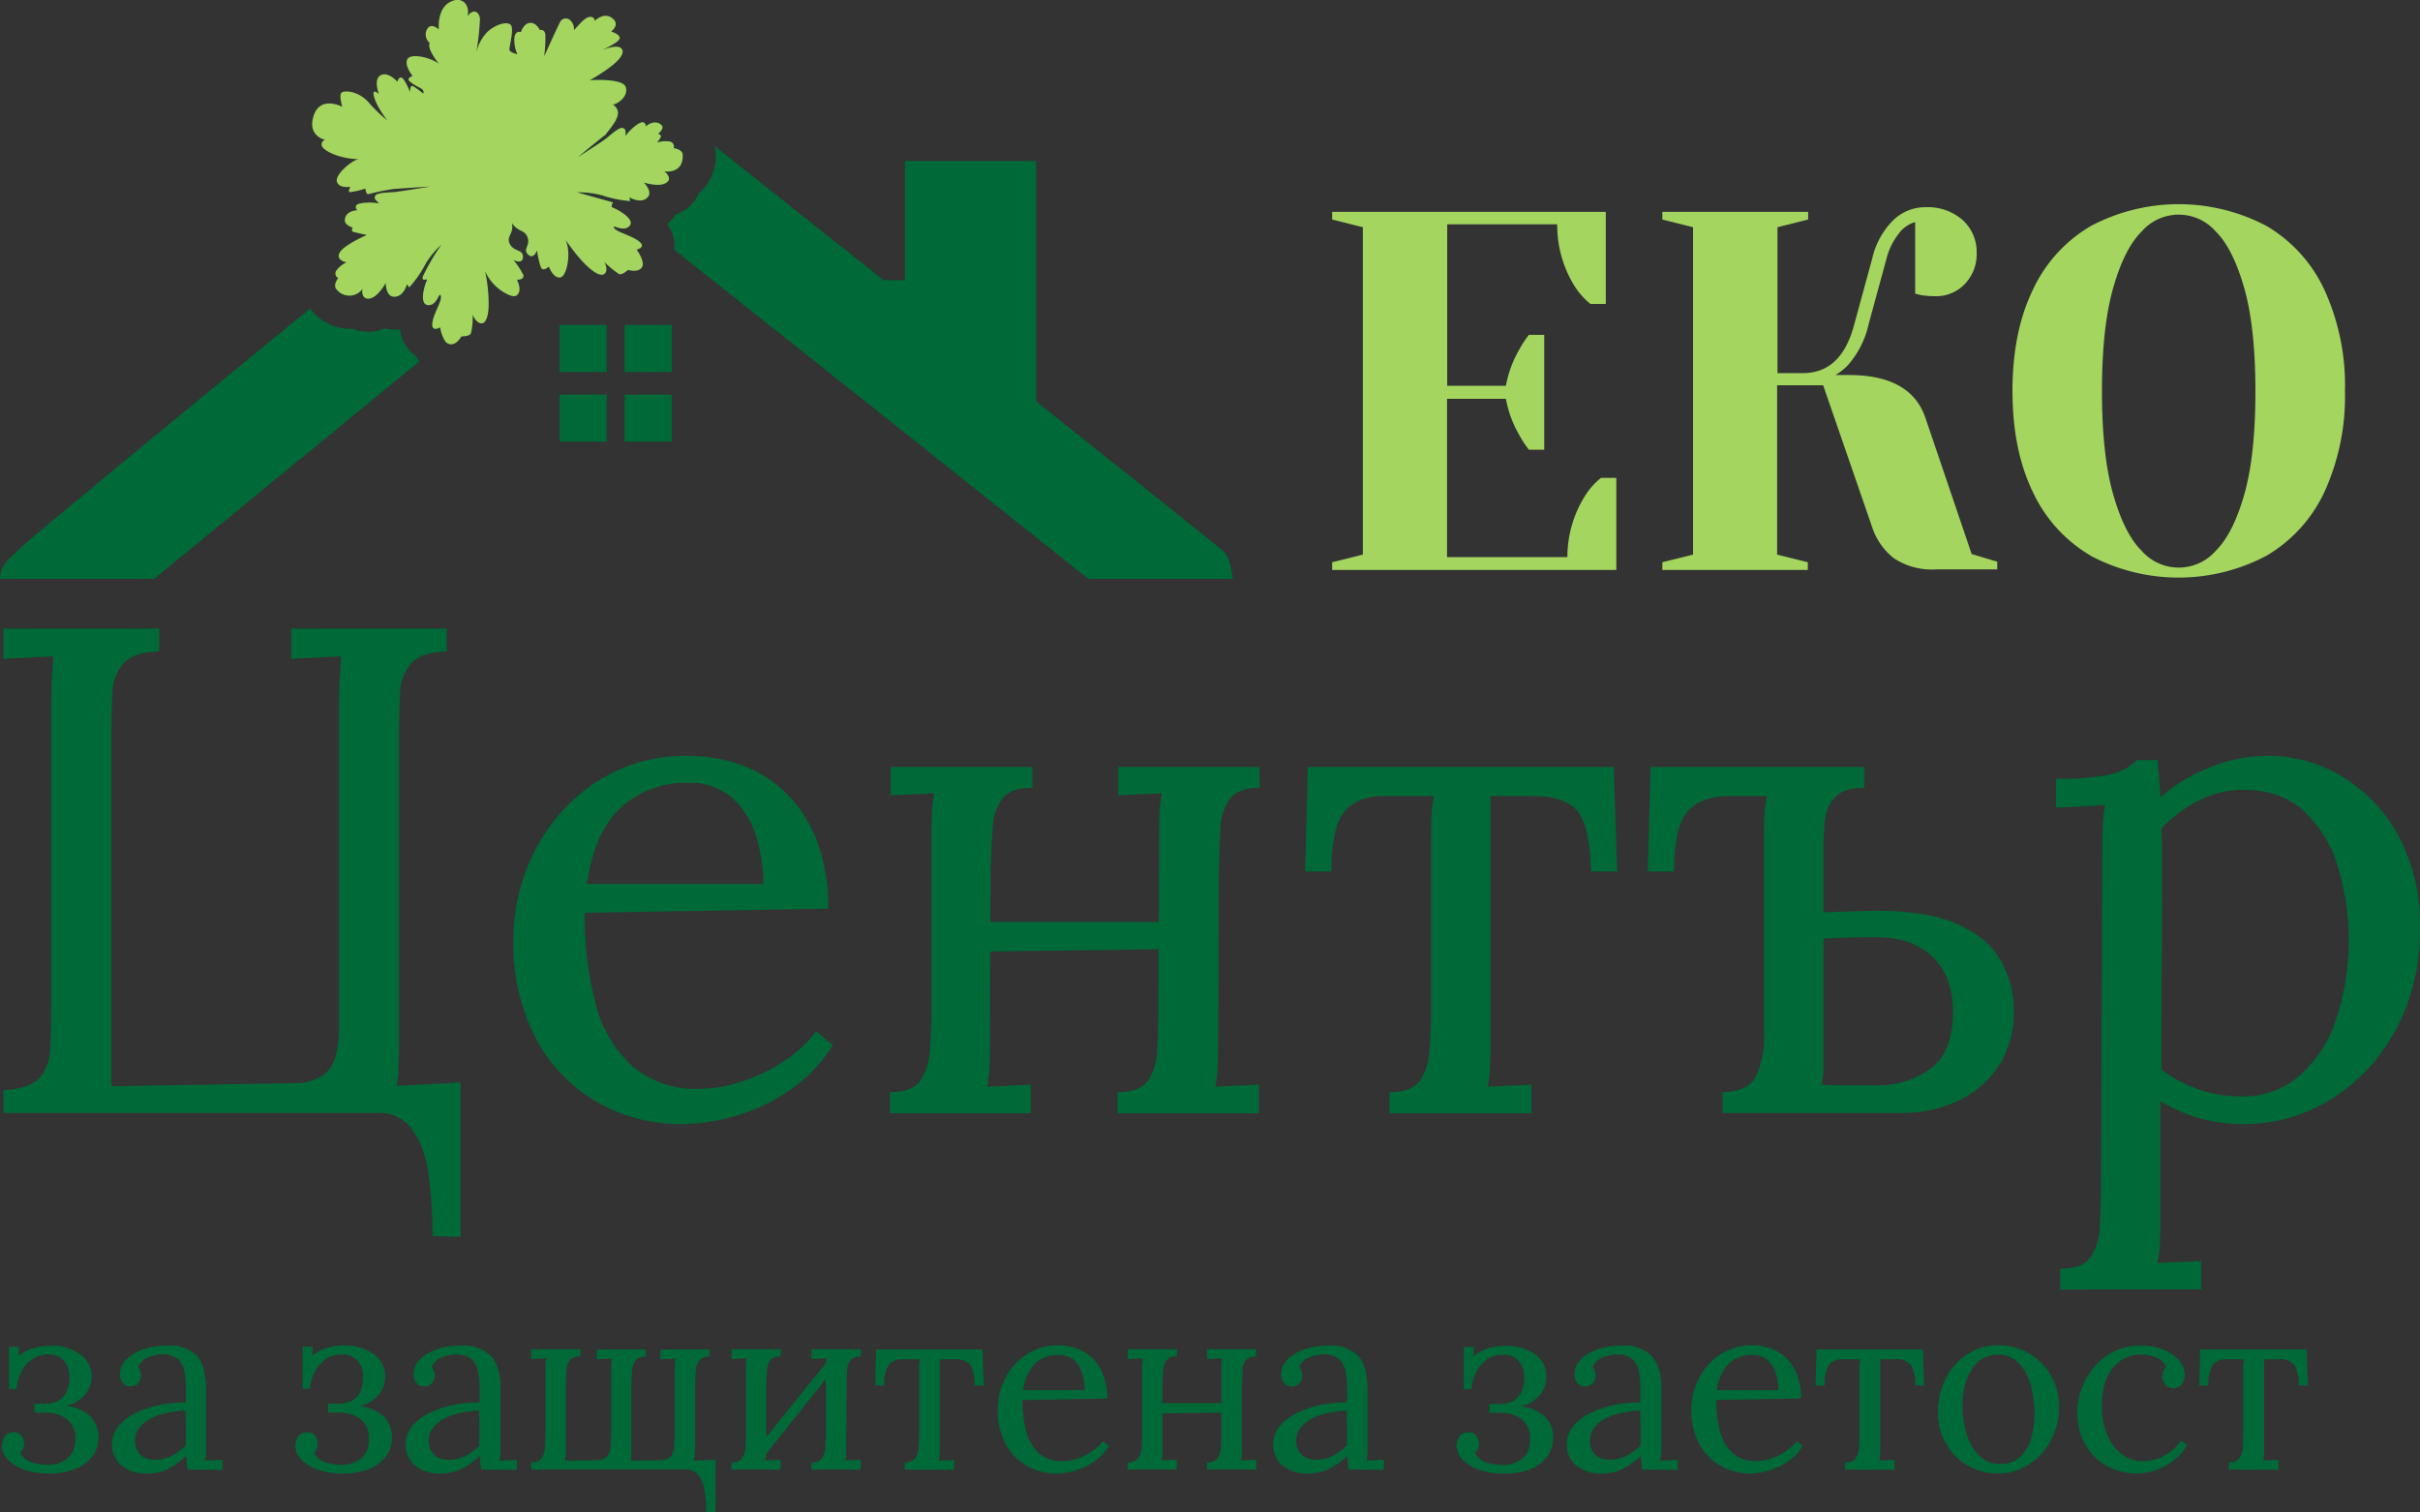<svg xmlns="http://www.w3.org/2000/svg" viewBox="0 0 402.14 251.33"><rect x="0" y="0" width="402.14" height="251.33" fill="#333333" stroke="none"/><defs><style>.cls-1{fill:#006938;}.cls-2{fill:#fff;}.cls-3{fill:#a3d55f;}</style></defs><title>Asset 1</title><g id="Layer_2" data-name="Layer 2"><g id="Layer_1-2" data-name="Layer 1"><rect class="cls-1" x="92.99" y="65.56" width="7.83" height="7.83"/><rect class="cls-1" x="103.8" y="65.56" width="7.83" height="7.83"/><rect class="cls-1" x="103.8" y="53.99" width="7.83" height="7.82"/><rect class="cls-1" x="92.99" y="53.99" width="7.83" height="7.82"/><path class="cls-1" d="M74.84,59.13a7.46,7.46,0,0,0,.63.92l-2.16,1.76-4.57,3.75-9.55,7.83c-9.76,8-19.54,16-27.77,22.8H5.76c.24-2.74,1.32-3,3.7-5.43C10.24,90,18.69,83,30.32,73.39l9.53-7.83,4.56-3.75L53.94,54l3.34-2.73a5.27,5.27,0,0,0,.43.51,8.27,8.27,0,0,0,6.41,2.85l.23,0,.48.17a6.84,6.84,0,0,0,4.82-.21l.08,0,.41.08a7.3,7.3,0,0,0,2,.06l.13.18A6,6,0,0,0,74.84,59.13Z" transform="translate(-5.76)"/><path class="cls-1" d="M106.21,22.57l.11-.14.09-.06Z" transform="translate(-5.76)"/><path class="cls-1" d="M112.74,30.33c.13.13,1.36,1.39.76,2.32-1.09,1.41-3.14.13-3.14.13l.1.63a19.38,19.38,0,0,1-4.64-.95,15.07,15.07,0,0,0-4.18-.5l6,1.68a2,2,0,0,0-.15.25l-7.6,6.21,0,0-4.41,3.62A17.59,17.59,0,0,1,95,41.6s-.54,1.6-1.48.7.4-1.49-.08-2.83-1.57-.87-2.61-2.4c.36,1.85-1,2.13-.36,3.46s2.22.86,2.19,2.18-1.59.49-1.59.49a13,13,0,0,1,1.67,2.53.78.78,0,0,1,0,.14l-.73.6-.27.22-2.3,1.88a7.71,7.71,0,0,1-3.08-3.51,26.44,26.44,0,0,1,.6,5.55l-2.5,2-.17.13L82.87,54,79.68,56.6a6.21,6.21,0,0,1-.75-2.18s-1.46.9-1.3-.68S79.28,50,79,49.16s-.56,1.7-2.13,1.54-.46-3.56-.19-4.08-.94.35-.65-.67a32.94,32.94,0,0,1,3.1-5.29,13.29,13.29,0,0,0-2.66,3.2,18.35,18.35,0,0,1-2.71,3.89l-.38-.53s-.57,2.36-2.4,2.06C69.89,49,69.86,47.21,69.86,47c-.12.22-1.69,3.1-3.33,2.56C65.75,49.18,66,48,66,48a2.69,2.69,0,0,1-4.34.05.67.67,0,0,1-.17-.29l25.67-21,20-16.32.44.35a29.11,29.11,0,0,1-3.83,2.53s5.53-.42,6,1.16-1.48,2.86-2.15,2.86c1.4,1.06,1.13,2.22-1.31,5.09-.92.7-4.13,3.35-4.54,3.69.44-.28,4-2.55,4.73-3.12s2.19-1.94,2.75-1.75.47.45.48,1.34c.63-1,2.37-2.47,2.93-2.28a.56.56,0,0,1,.39.71c.14-.13,1.43-1.25,2.58-.32.74.55-.5,1.52-.5,1.52s.56.18.47.45a3,3,0,0,1-.66,1,4.59,4.59,0,0,1,2.22-.15.85.85,0,0,1,.57,1.08s1.48.2,1.49,1.09c.14,3.3-3.11,2.81-3.11,2.81s1,.64.77,1.44C116.1,31.37,113,30.4,112.74,30.33Z" transform="translate(-5.76)"/><path class="cls-1" d="M210.6,96.19h-24l-28.65-22.8-9.85-7.83-4.71-3.75L133.53,54l-15.74-12.5a5.92,5.92,0,0,0-1.17-4.29A7,7,0,0,0,117.81,36l.25-.34a6.68,6.68,0,0,0,3.62-3.12l.2-.38.24-.2a8.09,8.09,0,0,0,2.56-6.44,6.38,6.38,0,0,0-.16-1.25l3.17,2.52,24.88,19.76h3.58V26.76h21.78V66.7l8.4,6.69c13,10.35,22.45,17.93,22.91,18.39C209.94,92.49,210.36,94,210.6,96.19Z" transform="translate(-5.76)"/><path class="cls-2" d="M101.35,19.43l-1.18,1-.29-.09.9-1.29h0ZM87.66,13.16a8.65,8.65,0,0,0,2.44,1.07l0,.38-.89.48Zm15.63-6.95A5.34,5.34,0,0,1,103.45,5h.7l1.24,2.76H105a4,4,0,0,1-.84-.46L104,7.19a2.82,2.82,0,0,1,.5-1,6,6,0,0,1-.79.67,2.48,2.48,0,0,1-.25-.3l.15-.3-.16.28-.17-.25Zm-18,3.87L85,9.69l.14-.18c0,.15.08.3.13.46Zm-4.8,11.53-.31-1,1.91-.15,1.27,6.48-1,0L82,26.42l-1.28-4.09L82,21.91Zm.07-2.89.85.64L80,20.12l-.07-.24Zm-1.38,2.64.37-.71v.78Zm.33,1.35v.47l-.29-.38ZM65.75,27.33V27l.26-.08h0c.1.11.19.23.28.35l-.07,0Zm.12.16-.11.06v-.09ZM99,26.57l-.22-2.14,2.18,2.1Zm7.42-4.2-.09.06-.11.14Z" transform="translate(-5.76)"/><path class="cls-3" d="M106.21,22.57l.11-.14.09-.06Z" transform="translate(-5.76)"/><path class="cls-3" d="M116.12,28.48s1,.64.77,1.44c-.79,1.45-3.92.48-4.15.41.13.13,1.36,1.39.76,2.32-1.09,1.41-3.14.13-3.14.13l.1.63a19.38,19.38,0,0,1-4.64-.95,15.07,15.07,0,0,0-4.18-.5l6,1.68a2,2,0,0,0-.15.25c-.1.22-.18.53.16.64.56.19,3.73,1.84,2.73,3s-3-.39-2.59.33,3,1.29,4.2,2.28-.44,1.34-.44,1.34,1.5,2,.87,2.95-2.31.42-2.31.42-.91.88-1.47.7a15.55,15.55,0,0,1-2.43-2s.76,1.44-.07,2-3.14-1-6.25-5.48l-.23-.33a2.53,2.53,0,0,1,.18.37c.82,2,.15,5.83-1,6s-1.88-1.81-1.88-1.81-.91.89-1.29.17a3.43,3.43,0,0,1-.24-.71A17.59,17.59,0,0,1,95,41.6s-.54,1.6-1.48.7.4-1.49-.08-2.83-1.57-.87-2.61-2.4c.36,1.85-1,2.13-.36,3.46s2.22.86,2.19,2.18-1.59.49-1.59.49a13,13,0,0,1,1.67,2.53.78.78,0,0,1,0,.14c0,.41-.39.55-.73.6a2.7,2.7,0,0,1-.36,0,1.87,1.87,0,0,1,.09.19c.23.49.72,1.82-.14,2.44-.41.3-1.26,0-2.16-.56a7.71,7.71,0,0,1-3.08-3.51,26.44,26.44,0,0,1,.6,5.55c0,2-.48,3.08-1.1,3.15s-1.19-.65-1.4-1.11a3.52,3.52,0,0,1-.15-.36s0,.2,0,.49a10.66,10.66,0,0,1-.3,2.66c-.27.52-1.58.49-1.58.49s-.82,1.57-2,1.28a1.39,1.39,0,0,1-.78-.61,6.21,6.21,0,0,1-.75-2.18s-1.46.9-1.3-.68S79.28,50,79,49.16s-.56,1.7-2.13,1.54-.46-3.56-.19-4.08-.94.35-.65-.67a32.94,32.94,0,0,1,3.1-5.29,13.29,13.29,0,0,0-2.66,3.2,18.35,18.35,0,0,1-2.71,3.89l-.38-.53s-.57,2.36-2.4,2.06C69.89,49,69.86,47.21,69.86,47c-.12.22-1.69,3.1-3.33,2.56C65.75,49.18,66,48,66,48a2.69,2.69,0,0,1-4.34.05.67.67,0,0,1-.17-.29c-.23-.68.47-1.55.47-1.55A.86.86,0,0,1,61.62,45a4.45,4.45,0,0,1,1.73-1.41s-1.84-.3-1.15-1.6,4.52-2.94,4.52-2.94-2.1-.44-2.36-.57,0-.66,0-.66-1.44-.42-1.29-1.34c.15-1.51,2-1.54,2.12-1.54a.58.58,0,0,1-.24-.79c.27-.52,2.64-.61,3.82-.33-.65-.66-.91-.8-.63-1.32s2.24-.49,3.29-.6S77.26,31,77.26,31s-5.14.31-6.19.42a39.66,39.66,0,0,0-4.09.84c-.4.13-.51-.93-.51-.93a12.54,12.54,0,0,1-2.64.61c-.26-.13.14-.91.14-.91s-1.84.36-2.22-.83,2.57-3.64,3.62-3.75c-3.28-.06-5.89-1.42-6.14-2.22a.81.81,0,0,1,.55-1s-3-.58-1.9-4,4.76-1.49,4.76-1.49-.62-2-.09-2.37S65.32,15.12,67,17a25.12,25.12,0,0,0,3.1,3s-2.18-2.8-2.28-4.51c0-.6.77,0,.9.13-.08-.23-.92-2.53.34-3.14s2.74,1.11,2.74,1.11.28-1.18.93-.51a7.42,7.42,0,0,1,1.14,2.25s0-1.31.55-1a15.8,15.8,0,0,1,1.68,1.22s.28-.52-.51-.93-1.82-1-1.94-1.35.67-.65.67-.65-1.42-1.73-.87-2.78,3.82-.32,5.24.76c-2.18-2.8-1.51-3.45-1.51-3.45a1.83,1.83,0,0,1-.49-2.24c.68-1.31,2,0,2,0S78.2.63,81.5,0C83-.21,83.85,1.25,83.43,2.69c1.08-1.42,2-.62,2.09.44a43,43,0,0,1-.61,5.54,7.42,7.42,0,0,1,1.76-3.29C88,4.09,90,3.47,90.63,4.14s-.33,3.81-.2,4.2,1.3.68,1.3.68a5.75,5.75,0,0,1-.48-2.9c.29-1.17,1.07-.77,1.07-.77s.42-1.44,1.48-1.55S95.48,5,95.48,5s.8-.25.91.8a23.68,23.68,0,0,1-.2,3.55s2.19-4.83,2.6-5.61a1.07,1.07,0,0,1,1.59-.49A2,2,0,0,1,101.14,5c.67-.65,1.88-2.33,2.8-2.19a.64.64,0,0,1,.64.67s1.48-1.55,2.91-.47-.18,2.23-.18,2.23,1.44.42,1.43,1.08-2.32,1.7-2.92,2c.64-.26,3.32-1.25,3.41.26,0,.63-.7,1.45-1.65,2.23a29.11,29.11,0,0,1-3.83,2.53s5.53-.42,6,1.16-1.48,2.86-2.15,2.86c1.4,1.06,1.13,2.22-1.31,5.09-.92.7-4.13,3.35-4.54,3.69.44-.28,4-2.55,4.73-3.12s2.19-1.94,2.75-1.75.47.45.48,1.34c.63-1,2.37-2.47,2.93-2.28a.56.56,0,0,1,.39.71c.14-.13,1.43-1.25,2.58-.32.74.55-.5,1.52-.5,1.52s.56.18.47.45a3,3,0,0,1-.66,1,4.59,4.59,0,0,1,2.22-.15.85.85,0,0,1,.57,1.08s1.48.2,1.49,1.09C119.37,29,116.12,28.48,116.12,28.48Z" transform="translate(-5.76)"/><path class="cls-3" d="M227.13,93.43l5.1-1.27V37.76l-5.1-1.28V35.21H272.6v15.3h-2.55a12.12,12.12,0,0,1-2.8-3.23,19.12,19.12,0,0,1-2.72-10H246.25V64.11H256a18.58,18.58,0,0,1,2.21-6,16.49,16.49,0,0,1,1.61-2.46h2.55V74.73h-2.55a16.49,16.49,0,0,1-1.61-2.46,18.58,18.58,0,0,1-2.21-6h-9.78V92.58h20A19.08,19.08,0,0,1,269,82.64a12,12,0,0,1,2.8-3.23h2.55v15.3H227.13Z" transform="translate(-5.76)"/><path class="cls-3" d="M282,93.43l5.1-1.27V37.76L282,36.48V35.21h24.23v1.27l-5.1,1.28V62h4.25q6.38,0,8.5-8.07l3-11a13.1,13.1,0,0,1,3.36-6.21,7.67,7.67,0,0,1,5.57-2.29,8.77,8.77,0,0,1,6.12,2.16A7.14,7.14,0,0,1,334.23,42a7.12,7.12,0,0,1-2,5.22,6.47,6.47,0,0,1-4.84,2,15.78,15.78,0,0,1-2.38-.17l-1-.25V36.91a5,5,0,0,0-2.72,1.91,11,11,0,0,0-2,4l-3,11a15.34,15.34,0,0,1-3.4,6.8,9,9,0,0,1-2.13,1.7H313q10.36,0,12.75,7.22l7.65,22.53,4.25,1.27v1.28h-10.2a11.36,11.36,0,0,1-7-1.87,10.93,10.93,0,0,1-3.66-5.36l-8.07-23.37h-7.65V92.16l5.1,1.27v1.28H282Z" transform="translate(-5.76)"/><path class="cls-3" d="M353.23,92.37a24,24,0,0,1-9.65-10.58q-3.4-7-3.4-16.83t3.4-16.83a24,24,0,0,1,9.65-10.59,31.23,31.23,0,0,1,29.15,0A24,24,0,0,1,392,48.13,38.14,38.14,0,0,1,395.43,65,38.2,38.2,0,0,1,392,81.79a24.05,24.05,0,0,1-9.65,10.58,31.23,31.23,0,0,1-29.15,0ZM374,91.48c1.89-1.87,3.47-5,4.71-9.35S380.55,72,380.55,65s-.62-12.81-1.87-17.17-2.82-7.48-4.71-9.35a8.17,8.17,0,0,0-12.33,0q-2.85,2.81-4.72,9.35T355.05,65q0,10.62,1.87,17.17t4.72,9.35a8.19,8.19,0,0,0,12.33,0Z" transform="translate(-5.76)"/><path class="cls-1" d="M77.63,205.42A71.54,71.54,0,0,0,76.94,195a16.2,16.2,0,0,0-2.71-7.36,6.79,6.79,0,0,0-5.81-2.7H6.32v-3.79c2.92-.16,4.91-.83,6-2a7.78,7.78,0,0,0,1.78-4.94c.11-2.11.17-4.5.17-7.19V118.14c0-2.07,0-3.86.12-5.35s.15-2.74.23-3.74l-4.14.23-4.15.23v-5.06H32.2v3.8c-2.84.07-4.81.73-5.92,2a7.71,7.71,0,0,0-1.84,5c-.12,2.07-.17,4.48-.17,7.24v58L54.63,180a8.58,8.58,0,0,0,4.77-1.27,5.83,5.83,0,0,0,2.13-3.22,17.77,17.77,0,0,0,.57-4.71V118.14c0-2.07,0-3.86.12-5.35s.15-2.74.22-3.74l-4.13.23-4.15.23v-5.06H80v3.8c-2.84.07-4.81.73-5.92,2a7.76,7.76,0,0,0-1.84,5c-.12,2.07-.17,4.48-.17,7.24v49.68c0,1.54,0,3-.06,4.43a38.16,38.16,0,0,1-.29,3.85l10.58-.57v25.64Z" transform="translate(-5.76)"/><path class="cls-1" d="M119.14,186.79a27.84,27.84,0,0,1-14.32-3.74,26.46,26.46,0,0,1-10.06-10.58,33.63,33.63,0,0,1-3.68-16.15,32.44,32.44,0,0,1,3.62-15.07,29.71,29.71,0,0,1,10.18-11.33,27,27,0,0,1,15.18-4.31,26,26,0,0,1,9,1.55,20.7,20.7,0,0,1,7.41,4.72,22.08,22.08,0,0,1,5.07,7.93A31.31,31.31,0,0,1,143.4,151l-40.48.69a56.08,56.08,0,0,0,1.9,15.35A20.38,20.38,0,0,0,111,177.3a16.21,16.21,0,0,0,10.92,3.63,22.5,22.5,0,0,0,7.3-1.27,28.6,28.6,0,0,0,7-3.45,20.61,20.61,0,0,0,5.17-4.83l2.77,2.3a25.77,25.77,0,0,1-7.48,7.71,31.78,31.78,0,0,1-9,4.14A32.37,32.37,0,0,1,119.14,186.79Zm-15.87-39.9H132.6a26.78,26.78,0,0,0-1.21-8,13.94,13.94,0,0,0-4-6.32,10.45,10.45,0,0,0-7.25-2.47,16,16,0,0,0-11.09,4Q104.66,138,103.27,146.89Z" transform="translate(-5.76)"/><path class="cls-1" d="M177.33,130.9c-2.38,0-4,.6-5,1.78a9.08,9.08,0,0,0-1.61,4.95c-.15,2.11-.27,4.54-.34,7.3l-.12,27.83c0,1.54,0,2.9-.05,4.08a26.69,26.69,0,0,1-.41,3.74l7.25-.34V185H153.64V181.5q3.56,0,4.94-1.78a9.34,9.34,0,0,0,1.67-4.95c.19-2.1.29-4.54.29-7.3V139.64q0-2.29.06-4.08a25.35,25.35,0,0,1,.4-3.74l-7.25.35v-4.72h23.58Zm-11,22.31H202.4v4.49l-36.11.46Zm48.76-22.31c-2.3,0-3.93.6-4.89,1.78a8.48,8.48,0,0,0-1.61,4.95q-.17,3.17-.29,7.3l-.11,27.83q0,2.31-.06,4.08a26.63,26.63,0,0,1-.4,3.74l7.24-.34V185H191.47V181.5q3.57,0,4.95-1.78a9.08,9.08,0,0,0,1.61-4.95c.15-2.1.23-4.54.23-7.3l.11-27.83q0-2.29.06-4.08a26.78,26.78,0,0,1,.4-3.74l-7.24.35v-4.72h23.46Z" transform="translate(-5.76)"/><path class="cls-1" d="M236.67,185V181.5q3.56,0,4.94-1.78a9.34,9.34,0,0,0,1.67-4.95c.19-2.1.29-4.54.29-7.3V139.64c0-1.53,0-2.82.06-3.85a24.68,24.68,0,0,1,.4-3.51h-8.17c-3.06,0-5.31.88-6.72,2.65S227,140,227,144.82h-4.37l.46-17.37h50.83l.57,17.37h-4.37q-.11-7.24-2.12-9.89t-7.42-2.65h-7.13v40.48q0,2.31-.06,4.08a26.63,26.63,0,0,1-.4,3.74l7.24-.34V185Z" transform="translate(-5.76)"/><path class="cls-1" d="M315.56,130.9q-3.45,0-4.89,1.61a6.77,6.77,0,0,0-1.67,4c-.15,1.57-.23,3.09-.23,4.54V151.6l7.13-.23q9.32-.23,14.67,2t7.58,6.1a16.47,16.47,0,0,1,2.25,8.45,16.13,16.13,0,0,1-2.59,9.32A16.46,16.46,0,0,1,331,183a22.1,22.1,0,0,1-9.32,1.95H292V181.5c2.84-.07,4.7-1,5.58-2.7a15.74,15.74,0,0,0,1.32-7.07V139.64c0-1.53,0-2.83.06-3.91a23.61,23.61,0,0,1,.4-3.45h-6.55q-4.6.12-6.73,2.7t-2.13,9.84h-4.37l.46-17.37h35.54Zm-6.79,42.9c0,1.45,0,2.72,0,3.79a15.46,15.46,0,0,1-.29,2.65c.92.07,2,.11,3.28.11h5.8a14.77,14.77,0,0,0,9-2.76q3.73-2.76,3.74-9.43,0-5.86-3.39-9.14t-9.38-3.28c-1.68,0-3.24,0-4.65.06s-2.78.1-4.09.17Z" transform="translate(-5.76)"/><path class="cls-1" d="M348.1,214.28v-3.45q3.57,0,4.95-1.79a9,9,0,0,0,1.61-4.94q.22-3.16.23-7.3l.23-55.55c0-1.22,0-2.45.05-3.68a26.89,26.89,0,0,1,.41-3.79l-4.09.23-4.08.23v-4.83a48,48,0,0,0,7.65-.46,12.49,12.49,0,0,0,3.79-1.15,9.39,9.39,0,0,0,2-1.5h3.45c.07.77.15,1.67.23,2.7s.15,2.21.23,3.51a27,27,0,0,1,8.22-5,25.69,25.69,0,0,1,9.6-1.9A23.7,23.7,0,0,1,395,129.06a26,26,0,0,1,9.32,9.83,30.88,30.88,0,0,1,3.56,15.24,34.79,34.79,0,0,1-4.08,17.14,30.42,30.42,0,0,1-10.75,11.44,27.28,27.28,0,0,1-14.49,4.08,26.75,26.75,0,0,1-7.42-1,25.81,25.81,0,0,1-6.38-2.81v19.09q0,2.29-.06,4.08a26.78,26.78,0,0,1-.4,3.74c1.22-.08,2.43-.14,3.62-.18s2.39-.09,3.62-.17v4.72Zm30.25-32.09a14.1,14.1,0,0,0,9.48-3.39,21.47,21.47,0,0,0,6.1-9.32,42.22,42.22,0,0,0,.34-25.41,20.76,20.76,0,0,0-5.63-9.26q-3.86-3.56-10.18-3.56a16,16,0,0,0-7.53,1.89,21.64,21.64,0,0,0-6,4.55q0,.45.06,1.32c0,.57.06,1.57.06,3v6.32q0,4.2-.06,11.33t-.06,18.06a21.91,21.91,0,0,0,13.46,4.48Z" transform="translate(-5.76)"/><path class="cls-1" d="M14,244.85a12.14,12.14,0,0,1-4.38-.68A6.63,6.63,0,0,1,7,242.47a3.16,3.16,0,0,1-.9-2.1,2.87,2.87,0,0,1,.48-1.68A1.57,1.57,0,0,1,7.89,238a1.54,1.54,0,0,1,1.46.62,2.29,2.29,0,0,1,.42,1.18,2.67,2.67,0,0,1-.14.82,2.08,2.08,0,0,1-.5.78A3,3,0,0,0,11.07,243a9.25,9.25,0,0,0,2.7.42,5.08,5.08,0,0,0,3.12-1,3.87,3.87,0,0,0,1.36-3.3,3.83,3.83,0,0,0-1.48-3.38,6,6,0,0,0-3.48-1h-1.8v-1.48h1.64a4.49,4.49,0,0,0,2.42-.56,3.26,3.26,0,0,0,1.32-1.54,5.56,5.56,0,0,0,.42-2.22,4.16,4.16,0,0,0-.92-2.84,3.37,3.37,0,0,0-2.64-1,4.39,4.39,0,0,0-2.76.86,5.91,5.91,0,0,0-1.74,2.16,7,7,0,0,0-.7,2.7H7.25v-7H8.93l-.08,1.52a7,7,0,0,1,2.66-1.36,10.91,10.91,0,0,1,2.7-.36A8.12,8.12,0,0,1,19,225,4.37,4.37,0,0,1,21,228.69a4.69,4.69,0,0,1-1.1,3.06,6,6,0,0,1-3.18,1.9,6.39,6.39,0,0,1,3.9,1.58,4.69,4.69,0,0,1,1.5,3.62,5,5,0,0,1-1,3.14,6.64,6.64,0,0,1-2.84,2.1A10.85,10.85,0,0,1,14,244.85Z" transform="translate(-5.76)"/><path class="cls-1" d="M36.93,244.21a10.52,10.52,0,0,1-.16-1.2q0-.51-.12-1.08a11.15,11.15,0,0,1-2.94,2.14,7.48,7.48,0,0,1-3.34.78,6.42,6.42,0,0,1-4.52-1.38,4.42,4.42,0,0,1-1.48-3.38,4.77,4.77,0,0,1,1.14-3.18,8.75,8.75,0,0,1,3-2.2,16.86,16.86,0,0,1,4-1.28,19.82,19.82,0,0,1,4.14-.38v-2.48a13.93,13.93,0,0,0-.24-2.64,3.91,3.91,0,0,0-1-2,3.68,3.68,0,0,0-2.56-.84,6,6,0,0,0-2.38.44,3.19,3.19,0,0,0-1.78,1.64,1.62,1.62,0,0,1,.42.74,3.79,3.79,0,0,1,.1.78,2.15,2.15,0,0,1-.4,1.1,1.45,1.45,0,0,1-1.4.58,1.5,1.5,0,0,1-1.28-.58,2.15,2.15,0,0,1-.44-1.38,3.47,3.47,0,0,1,1-2.44,7.08,7.08,0,0,1,2.82-1.72,12.3,12.3,0,0,1,4.08-.64,6.37,6.37,0,0,1,5,1.78Q40,227.14,40,231v3c0,1,0,2,0,3s0,2,0,3c0,.43,0,.86,0,1.28s-.07.91-.12,1.44l1.42-.08,1.42-.08v1.68Zm-.36-9.8a17.5,17.5,0,0,0-2.86.34,11.76,11.76,0,0,0-2.76.9,5.71,5.71,0,0,0-2,1.58,3.53,3.53,0,0,0-.74,2.38,2.9,2.9,0,0,0,1,2.22,3.22,3.22,0,0,0,2.14.74,6.18,6.18,0,0,0,2.86-.62,10.53,10.53,0,0,0,2.42-1.74,9.46,9.46,0,0,1,0-1v-1.08c0-.13,0-.56,0-1.28S36.57,235.35,36.57,234.41Z" transform="translate(-5.76)"/><path class="cls-1" d="M62.81,244.85a12.14,12.14,0,0,1-4.38-.68,6.63,6.63,0,0,1-2.68-1.7,3.16,3.16,0,0,1-.9-2.1,2.87,2.87,0,0,1,.48-1.68,1.57,1.57,0,0,1,1.36-.68,1.54,1.54,0,0,1,1.46.62,2.29,2.29,0,0,1,.42,1.18,2.67,2.67,0,0,1-.14.82,2.08,2.08,0,0,1-.5.78A3,3,0,0,0,59.87,243a9.25,9.25,0,0,0,2.7.42,5.08,5.08,0,0,0,3.12-1,3.87,3.87,0,0,0,1.36-3.3,3.83,3.83,0,0,0-1.48-3.38,6,6,0,0,0-3.48-1h-1.8v-1.48h1.64a4.49,4.49,0,0,0,2.42-.56,3.26,3.26,0,0,0,1.32-1.54,5.56,5.56,0,0,0,.42-2.22,4.16,4.16,0,0,0-.92-2.84,3.37,3.37,0,0,0-2.64-1,4.39,4.39,0,0,0-2.76.86A5.91,5.91,0,0,0,58,228.07a7,7,0,0,0-.7,2.7H56.05v-7h1.68l-.08,1.52a7,7,0,0,1,2.66-1.36,10.91,10.91,0,0,1,2.7-.36A8.12,8.12,0,0,1,67.83,225a4.37,4.37,0,0,1,1.94,3.74,4.69,4.69,0,0,1-1.1,3.06,6,6,0,0,1-3.18,1.9,6.39,6.39,0,0,1,3.9,1.58,4.69,4.69,0,0,1,1.5,3.62,5,5,0,0,1-1,3.14,6.64,6.64,0,0,1-2.84,2.1A10.85,10.85,0,0,1,62.81,244.85Z" transform="translate(-5.76)"/><path class="cls-1" d="M85.73,244.21a10.52,10.52,0,0,1-.16-1.2q0-.51-.12-1.08a11.15,11.15,0,0,1-2.94,2.14,7.48,7.48,0,0,1-3.34.78,6.42,6.42,0,0,1-4.52-1.38,4.42,4.42,0,0,1-1.48-3.38,4.77,4.77,0,0,1,1.14-3.18,8.75,8.75,0,0,1,3-2.2,16.86,16.86,0,0,1,4-1.28,19.82,19.82,0,0,1,4.14-.38v-2.48a13.93,13.93,0,0,0-.24-2.64,3.91,3.91,0,0,0-1-2,3.68,3.68,0,0,0-2.56-.84,6,6,0,0,0-2.38.44,3.19,3.19,0,0,0-1.78,1.64,1.62,1.62,0,0,1,.42.74,3.79,3.79,0,0,1,.1.78,2.15,2.15,0,0,1-.4,1.1,1.45,1.45,0,0,1-1.4.58,1.5,1.5,0,0,1-1.28-.58,2.15,2.15,0,0,1-.44-1.38,3.47,3.47,0,0,1,1-2.44,7.08,7.08,0,0,1,2.82-1.72,12.3,12.3,0,0,1,4.08-.64,6.37,6.37,0,0,1,5,1.78q1.59,1.78,1.56,5.62v3c0,1,0,2,0,3s0,2,0,3c0,.43,0,.86,0,1.28s-.07.91-.12,1.44l1.42-.08,1.42-.08v1.68Zm-.36-9.8a17.5,17.5,0,0,0-2.86.34,11.76,11.76,0,0,0-2.76.9,5.71,5.71,0,0,0-2,1.58,3.53,3.53,0,0,0-.74,2.38,2.9,2.9,0,0,0,1,2.22,3.22,3.22,0,0,0,2.14.74A6.18,6.18,0,0,0,83,242a10.53,10.53,0,0,0,2.42-1.74,9.46,9.46,0,0,1,0-1v-1.08c0-.13,0-.56,0-1.28S85.37,235.35,85.37,234.41Z" transform="translate(-5.76)"/><path class="cls-1" d="M123.13,251.33a22.1,22.1,0,0,0-.28-3.62,5.84,5.84,0,0,0-1-2.56,2.44,2.44,0,0,0-2-.94H94V243a2,2,0,0,0,1.72-.62,3.24,3.24,0,0,0,.58-1.72c.06-.73.1-1.58.1-2.54v-9.68c0-.53,0-1,0-1.42a8.87,8.87,0,0,1,.14-1.3l-2.52.12v-1.64h8.2v1.2a2.12,2.12,0,0,0-1.74.62,3,3,0,0,0-.58,1.72c-.06.74-.1,1.58-.12,2.54V240c0,.54,0,1,0,1.42a10.1,10.1,0,0,1-.14,1.3l5.24-.08a2.41,2.41,0,0,0,1.72-.54,2.46,2.46,0,0,0,.58-1.5c.06-.66.11-1.48.14-2.44v-9.68c0-.53,0-1,0-1.42a8.87,8.87,0,0,1,.14-1.3l-2.52.12v-1.64h8.16v1.2a2.07,2.07,0,0,0-1.7.62,3.07,3.07,0,0,0-.6,1.72c-.07.74-.12,1.58-.14,2.54V240c0,.54,0,1,0,1.42s0,.85-.1,1.3l4.88-.08a2.41,2.41,0,0,0,1.72-.54,2.46,2.46,0,0,0,.58-1.5c.06-.66.11-1.48.14-2.44v-9.68c0-.53,0-1,0-1.42a8.87,8.87,0,0,1,.14-1.3l-2.52.12v-1.64h8.16v1.2a2.07,2.07,0,0,0-1.7.62,3,3,0,0,0-.58,1.72c-.06.74-.1,1.58-.12,2.54V240c0,.54,0,1-.06,1.42a10.1,10.1,0,0,1-.14,1.3l3.6-.16v8.8Z" transform="translate(-5.76)"/><path class="cls-1" d="M135.49,225.41a2.06,2.06,0,0,0-1.72.62,3.14,3.14,0,0,0-.56,1.72c-.06.74-.1,1.58-.12,2.54l0,9.68c0,.54,0,1,0,1.42a10.1,10.1,0,0,1-.14,1.3l1.26-.06,1.26-.06v1.64h-8.16V243a2,2,0,0,0,1.72-.62,3.24,3.24,0,0,0,.58-1.72c.06-.73.1-1.58.1-2.54v-9.68c0-.53,0-1,0-1.42a8.87,8.87,0,0,1,.14-1.3l-1.26.06-1.26.06v-1.64h8.2Zm7.84.72,1.28,1-12.28,15.4L131,241.37Zm5.48-.72a2.07,2.07,0,0,0-1.7.62,3,3,0,0,0-.58,1.72c-.06.74-.08,1.58-.08,2.54l-.08,9.68c0,.54,0,1,0,1.42s0,.85-.1,1.3l1.26-.06,1.26-.06v1.64h-8.2V243a2,2,0,0,0,1.72-.62,3.24,3.24,0,0,0,.58-1.72c.06-.73.1-1.58.1-2.54l0-9.68c0-.53,0-1,0-1.42a8.87,8.87,0,0,1,.14-1.3l-1.26.06-1.26.06v-1.64h8.16Z" transform="translate(-5.76)"/><path class="cls-1" d="M156.09,244.21V243a2,2,0,0,0,1.72-.62,3.24,3.24,0,0,0,.58-1.72c.06-.73.1-1.58.1-2.54v-9.68c0-.53,0-1,0-1.34a8.62,8.62,0,0,1,.14-1.22h-2.84a2.83,2.83,0,0,0-2.34.92,5.71,5.71,0,0,0-.74,3.44h-1.52l.16-6h17.68l.2,6h-1.52a6.29,6.29,0,0,0-.74-3.44,3.09,3.09,0,0,0-2.58-.92h-2.48V240c0,.54,0,1,0,1.42a10.1,10.1,0,0,1-.14,1.3l2.52-.12v1.64Z" transform="translate(-5.76)"/><path class="cls-1" d="M181.33,244.85a9.64,9.64,0,0,1-5-1.3,9.14,9.14,0,0,1-3.5-3.68,11.6,11.6,0,0,1-1.28-5.62,11.29,11.29,0,0,1,1.26-5.24,10.34,10.34,0,0,1,3.54-3.94,9.39,9.39,0,0,1,5.28-1.5,9,9,0,0,1,3.14.54,7.32,7.32,0,0,1,2.58,1.64,7.93,7.93,0,0,1,1.76,2.76,11,11,0,0,1,.64,3.9l-14.08.24a19.4,19.4,0,0,0,.66,5.34,7,7,0,0,0,2.14,3.56,5.64,5.64,0,0,0,3.8,1.26,7.76,7.76,0,0,0,2.54-.44,9.93,9.93,0,0,0,2.42-1.2,7.29,7.29,0,0,0,1.8-1.68l1,.8a8.89,8.89,0,0,1-2.6,2.68,11.32,11.32,0,0,1-6.08,1.88ZM175.81,231H186a9.27,9.27,0,0,0-.42-2.78,4.87,4.87,0,0,0-1.38-2.2,3.65,3.65,0,0,0-2.52-.86,5.55,5.55,0,0,0-3.86,1.38A7.3,7.3,0,0,0,175.81,231Z" transform="translate(-5.76)"/><path class="cls-1" d="M201.33,225.41a2.06,2.06,0,0,0-1.72.62,3.14,3.14,0,0,0-.56,1.72c-.06.74-.1,1.58-.12,2.54l0,9.68c0,.54,0,1,0,1.42a10.1,10.1,0,0,1-.14,1.3l2.52-.12v1.64h-8.16V243a2,2,0,0,0,1.72-.62,3.24,3.24,0,0,0,.58-1.72c.06-.73.1-1.58.1-2.54v-9.68c0-.53,0-1,0-1.42a8.87,8.87,0,0,1,.14-1.3l-2.52.12v-1.64h8.2Zm-3.84,7.76h12.56v1.56l-12.56.16Zm17-7.76a2.07,2.07,0,0,0-1.7.62,2.91,2.91,0,0,0-.56,1.72c0,.74-.08,1.58-.1,2.54l0,9.68c0,.54,0,1,0,1.42a10.1,10.1,0,0,1-.14,1.3l2.52-.12v1.64h-8.16V243a2,2,0,0,0,1.72-.62,3.16,3.16,0,0,0,.56-1.72c.05-.73.08-1.58.08-2.54l0-9.68c0-.53,0-1,0-1.42a8.87,8.87,0,0,1,.14-1.3l-2.52.12v-1.64h8.16Z" transform="translate(-5.76)"/><path class="cls-1" d="M229.89,244.21a10.52,10.52,0,0,1-.16-1.2q0-.51-.12-1.08a11.15,11.15,0,0,1-2.94,2.14,7.48,7.48,0,0,1-3.34.78,6.42,6.42,0,0,1-4.52-1.38,4.42,4.42,0,0,1-1.48-3.38,4.77,4.77,0,0,1,1.14-3.18,8.75,8.75,0,0,1,3-2.2,16.86,16.86,0,0,1,4-1.28,19.82,19.82,0,0,1,4.14-.38v-2.48a13.93,13.93,0,0,0-.24-2.64,3.91,3.91,0,0,0-1-2,3.68,3.68,0,0,0-2.56-.84,6,6,0,0,0-2.38.44,3.19,3.19,0,0,0-1.78,1.64,1.62,1.62,0,0,1,.42.74,3.79,3.79,0,0,1,.1.78,2.15,2.15,0,0,1-.4,1.1,1.45,1.45,0,0,1-1.4.58,1.5,1.5,0,0,1-1.28-.58,2.15,2.15,0,0,1-.44-1.38,3.47,3.47,0,0,1,1-2.44,7.08,7.08,0,0,1,2.82-1.72,12.3,12.3,0,0,1,4.08-.64,6.37,6.37,0,0,1,5,1.78Q233,227.14,233,231v3c0,1,0,2,0,3s0,2,0,3c0,.43,0,.86,0,1.28s-.07.91-.12,1.44l1.42-.08,1.42-.08v1.68Zm-.36-9.8a17.5,17.5,0,0,0-2.86.34,11.76,11.76,0,0,0-2.76.9,5.71,5.71,0,0,0-2,1.58,3.53,3.53,0,0,0-.74,2.38,2.9,2.9,0,0,0,1,2.22,3.22,3.22,0,0,0,2.14.74,6.18,6.18,0,0,0,2.86-.62,10.53,10.53,0,0,0,2.42-1.74,9.46,9.46,0,0,1,0-1v-1.08c0-.13,0-.56,0-1.28S229.53,235.35,229.53,234.41Z" transform="translate(-5.76)"/><path class="cls-1" d="M255.77,244.85a12.14,12.14,0,0,1-4.38-.68,6.63,6.63,0,0,1-2.68-1.7,3.16,3.16,0,0,1-.9-2.1,2.87,2.87,0,0,1,.48-1.68,1.57,1.57,0,0,1,1.36-.68,1.55,1.55,0,0,1,1.46.62,2.29,2.29,0,0,1,.42,1.18,2.67,2.67,0,0,1-.14.82,2.08,2.08,0,0,1-.5.78,3,3,0,0,0,1.93,1.62,9.31,9.31,0,0,0,2.71.42,5.08,5.08,0,0,0,3.12-1,3.87,3.87,0,0,0,1.35-3.3,3.82,3.82,0,0,0-1.47-3.38,6,6,0,0,0-3.48-1h-1.81v-1.48h1.65a4.49,4.49,0,0,0,2.42-.56,3.31,3.31,0,0,0,1.32-1.54,5.74,5.74,0,0,0,.42-2.22,4.16,4.16,0,0,0-.92-2.84,3.37,3.37,0,0,0-2.64-1,4.39,4.39,0,0,0-2.76.86,5.91,5.91,0,0,0-1.74,2.16,7,7,0,0,0-.7,2.7H249v-7h1.69l-.08,1.52a7,7,0,0,1,2.66-1.36,10.91,10.91,0,0,1,2.7-.36,8.12,8.12,0,0,1,4.82,1.38,4.37,4.37,0,0,1,1.94,3.74,4.69,4.69,0,0,1-1.1,3.06,6,6,0,0,1-3.19,1.9,6.39,6.39,0,0,1,3.91,1.58,4.69,4.69,0,0,1,1.5,3.62,5,5,0,0,1-1,3.14,6.55,6.55,0,0,1-2.83,2.1A10.85,10.85,0,0,1,255.77,244.85Z" transform="translate(-5.76)"/><path class="cls-1" d="M278.68,244.21c-.08-.45-.13-.85-.16-1.2s-.06-.7-.12-1.08a11,11,0,0,1-2.93,2.14,7.49,7.49,0,0,1-3.35.78,6.45,6.45,0,0,1-4.52-1.38,4.46,4.46,0,0,1-1.48-3.38,4.77,4.77,0,0,1,1.14-3.18,8.79,8.79,0,0,1,3-2.2,16.93,16.93,0,0,1,3.95-1.28,19.94,19.94,0,0,1,4.14-.38v-2.48a13.93,13.93,0,0,0-.24-2.64,3.84,3.84,0,0,0-1-2,3.63,3.63,0,0,0-2.55-.84,6.07,6.07,0,0,0-2.39.44,3.25,3.25,0,0,0-1.78,1.64,1.46,1.46,0,0,1,.42.74,3.21,3.21,0,0,1,.1.78,2.06,2.06,0,0,1-.4,1.1,1.43,1.43,0,0,1-1.4.58,1.52,1.52,0,0,1-1.28-.58,2.21,2.21,0,0,1-.44-1.38,3.47,3.47,0,0,1,1-2.44,7.15,7.15,0,0,1,2.82-1.72,12.34,12.34,0,0,1,4.08-.64,6.34,6.34,0,0,1,5,1.78q1.6,1.78,1.56,5.62v3c0,1,0,2,0,3s0,2,0,3c0,.43,0,.86-.05,1.28s-.06.91-.11,1.44l1.42-.08,1.41-.08v1.68Zm-.36-9.8a17.51,17.51,0,0,0-2.85.34,11.84,11.84,0,0,0-2.77.9,5.71,5.71,0,0,0-2,1.58,3.64,3.64,0,0,0-.74,2.38,3,3,0,0,0,1,2.22,3.24,3.24,0,0,0,2.14.74,6.12,6.12,0,0,0,2.86-.62,10.32,10.32,0,0,0,2.42-1.74c0-.29,0-.61,0-1v-1.08c0-.13,0-.56,0-1.28S278.32,235.35,278.32,234.41Z" transform="translate(-5.76)"/><path class="cls-1" d="M296.6,244.85a9.64,9.64,0,0,1-5-1.3,9.27,9.27,0,0,1-3.5-3.68,11.72,11.72,0,0,1-1.28-5.62A11.29,11.29,0,0,1,288.1,229a10.28,10.28,0,0,1,3.55-3.94,9.33,9.33,0,0,1,5.27-1.5,9.06,9.06,0,0,1,3.15.54,7.32,7.32,0,0,1,2.58,1.64,7.77,7.77,0,0,1,1.75,2.76,10.77,10.77,0,0,1,.64,3.9l-14.08.24a19.4,19.4,0,0,0,.66,5.34,7.19,7.19,0,0,0,2.14,3.56,5.68,5.68,0,0,0,3.81,1.26,7.66,7.66,0,0,0,2.53-.44,9.59,9.59,0,0,0,2.42-1.2,7,7,0,0,0,1.8-1.68l1,.8a8.66,8.66,0,0,1-2.6,2.68,10.76,10.76,0,0,1-3.11,1.44A11,11,0,0,1,296.6,244.85ZM291.08,231h10.2a9,9,0,0,0-.42-2.78,4.94,4.94,0,0,0-1.37-2.2,3.69,3.69,0,0,0-2.53-.86,5.59,5.59,0,0,0-3.86,1.38A7.36,7.36,0,0,0,291.08,231Z" transform="translate(-5.76)"/><path class="cls-1" d="M312.36,244.21V243a2,2,0,0,0,1.72-.62,3.16,3.16,0,0,0,.58-1.72c.07-.73.1-1.58.1-2.54v-9.68c0-.53,0-1,0-1.34a10.39,10.39,0,0,1,.14-1.22h-2.84a2.85,2.85,0,0,0-2.34.92,5.79,5.79,0,0,0-.74,3.44h-1.52l.16-6h17.68l.2,6H324a6.11,6.11,0,0,0-.74-3.44,3.06,3.06,0,0,0-2.58-.92H318.2V240c0,.54,0,1,0,1.42a8.59,8.59,0,0,1-.14,1.3l2.52-.12v1.64Z" transform="translate(-5.76)"/><path class="cls-1" d="M337.84,244.85a10.06,10.06,0,0,1-5.08-1.3,9.62,9.62,0,0,1-3.62-3.6,10.26,10.26,0,0,1-1.34-5.26,12.07,12.07,0,0,1,1.32-5.68,10.34,10.34,0,0,1,3.6-4,9.33,9.33,0,0,1,5.12-1.46,9.86,9.86,0,0,1,5.08,1.34,10.18,10.18,0,0,1,3.64,3.62,9.94,9.94,0,0,1,1.36,5.2,11.75,11.75,0,0,1-1.34,5.62,10.44,10.44,0,0,1-3.62,4A9.16,9.16,0,0,1,337.84,244.85Zm.32-1.6a4.61,4.61,0,0,0,3.36-1.2,6.77,6.77,0,0,0,1.78-3.12,14.82,14.82,0,0,0,.54-4,18.15,18.15,0,0,0-.34-3.54,11.87,11.87,0,0,0-1.06-3.16,6.32,6.32,0,0,0-1.86-2.26,4.48,4.48,0,0,0-2.74-.84,4.87,4.87,0,0,0-3.4,1.2,7.1,7.1,0,0,0-1.94,3.12,13.46,13.46,0,0,0-.62,4.12,16,16,0,0,0,.68,4.7,8.64,8.64,0,0,0,2.08,3.62A4.76,4.76,0,0,0,338.16,243.25Z" transform="translate(-5.76)"/><path class="cls-1" d="M360.84,244.85a10.19,10.19,0,0,1-4.94-1.22,9.15,9.15,0,0,1-3.6-3.52,10.85,10.85,0,0,1-1.34-5.54,11.26,11.26,0,0,1,.76-4,12.1,12.1,0,0,1,2.14-3.54,10.3,10.3,0,0,1,3.3-2.5,9.75,9.75,0,0,1,4.24-.92,10.26,10.26,0,0,1,3.9.68,6.47,6.47,0,0,1,2.58,1.8,3.74,3.74,0,0,1,.92,2.44,2.36,2.36,0,0,1-.48,1.5,1.64,1.64,0,0,1-1.4.62,1.48,1.48,0,0,1-1.42-.62,2.26,2.26,0,0,1-.42-1.18,3,3,0,0,1,.12-.82,1.8,1.8,0,0,1,.48-.78,2.44,2.44,0,0,0-1.12-1.42,5.1,5.1,0,0,0-1.66-.6,9.48,9.48,0,0,0-1.42-.14,5.81,5.81,0,0,0-4.58,2.18q-1.86,2.19-1.86,6.34a12.4,12.4,0,0,0,.86,4.76,7.62,7.62,0,0,0,2.42,3.26,5.78,5.78,0,0,0,3.6,1.18,7,7,0,0,0,3.6-1,7.84,7.84,0,0,0,2.68-2.44l1,.8a9.11,9.11,0,0,1-2.5,2.72,10.36,10.36,0,0,1-3,1.52A9.71,9.71,0,0,1,360.84,244.85Z" transform="translate(-5.76)"/><path class="cls-1" d="M376.12,244.21V243a2,2,0,0,0,1.72-.62,3.16,3.16,0,0,0,.58-1.72c.07-.73.1-1.58.1-2.54v-9.68c0-.53,0-1,0-1.34a10.39,10.39,0,0,1,.14-1.22h-2.84a2.85,2.85,0,0,0-2.34.92,5.79,5.79,0,0,0-.74,3.44h-1.52l.16-6h17.68l.2,6h-1.52a6.11,6.11,0,0,0-.74-3.44,3.06,3.06,0,0,0-2.58-.92H382V240c0,.54,0,1,0,1.42a8.59,8.59,0,0,1-.14,1.3l2.52-.12v1.64Z" transform="translate(-5.76)"/></g></g></svg>